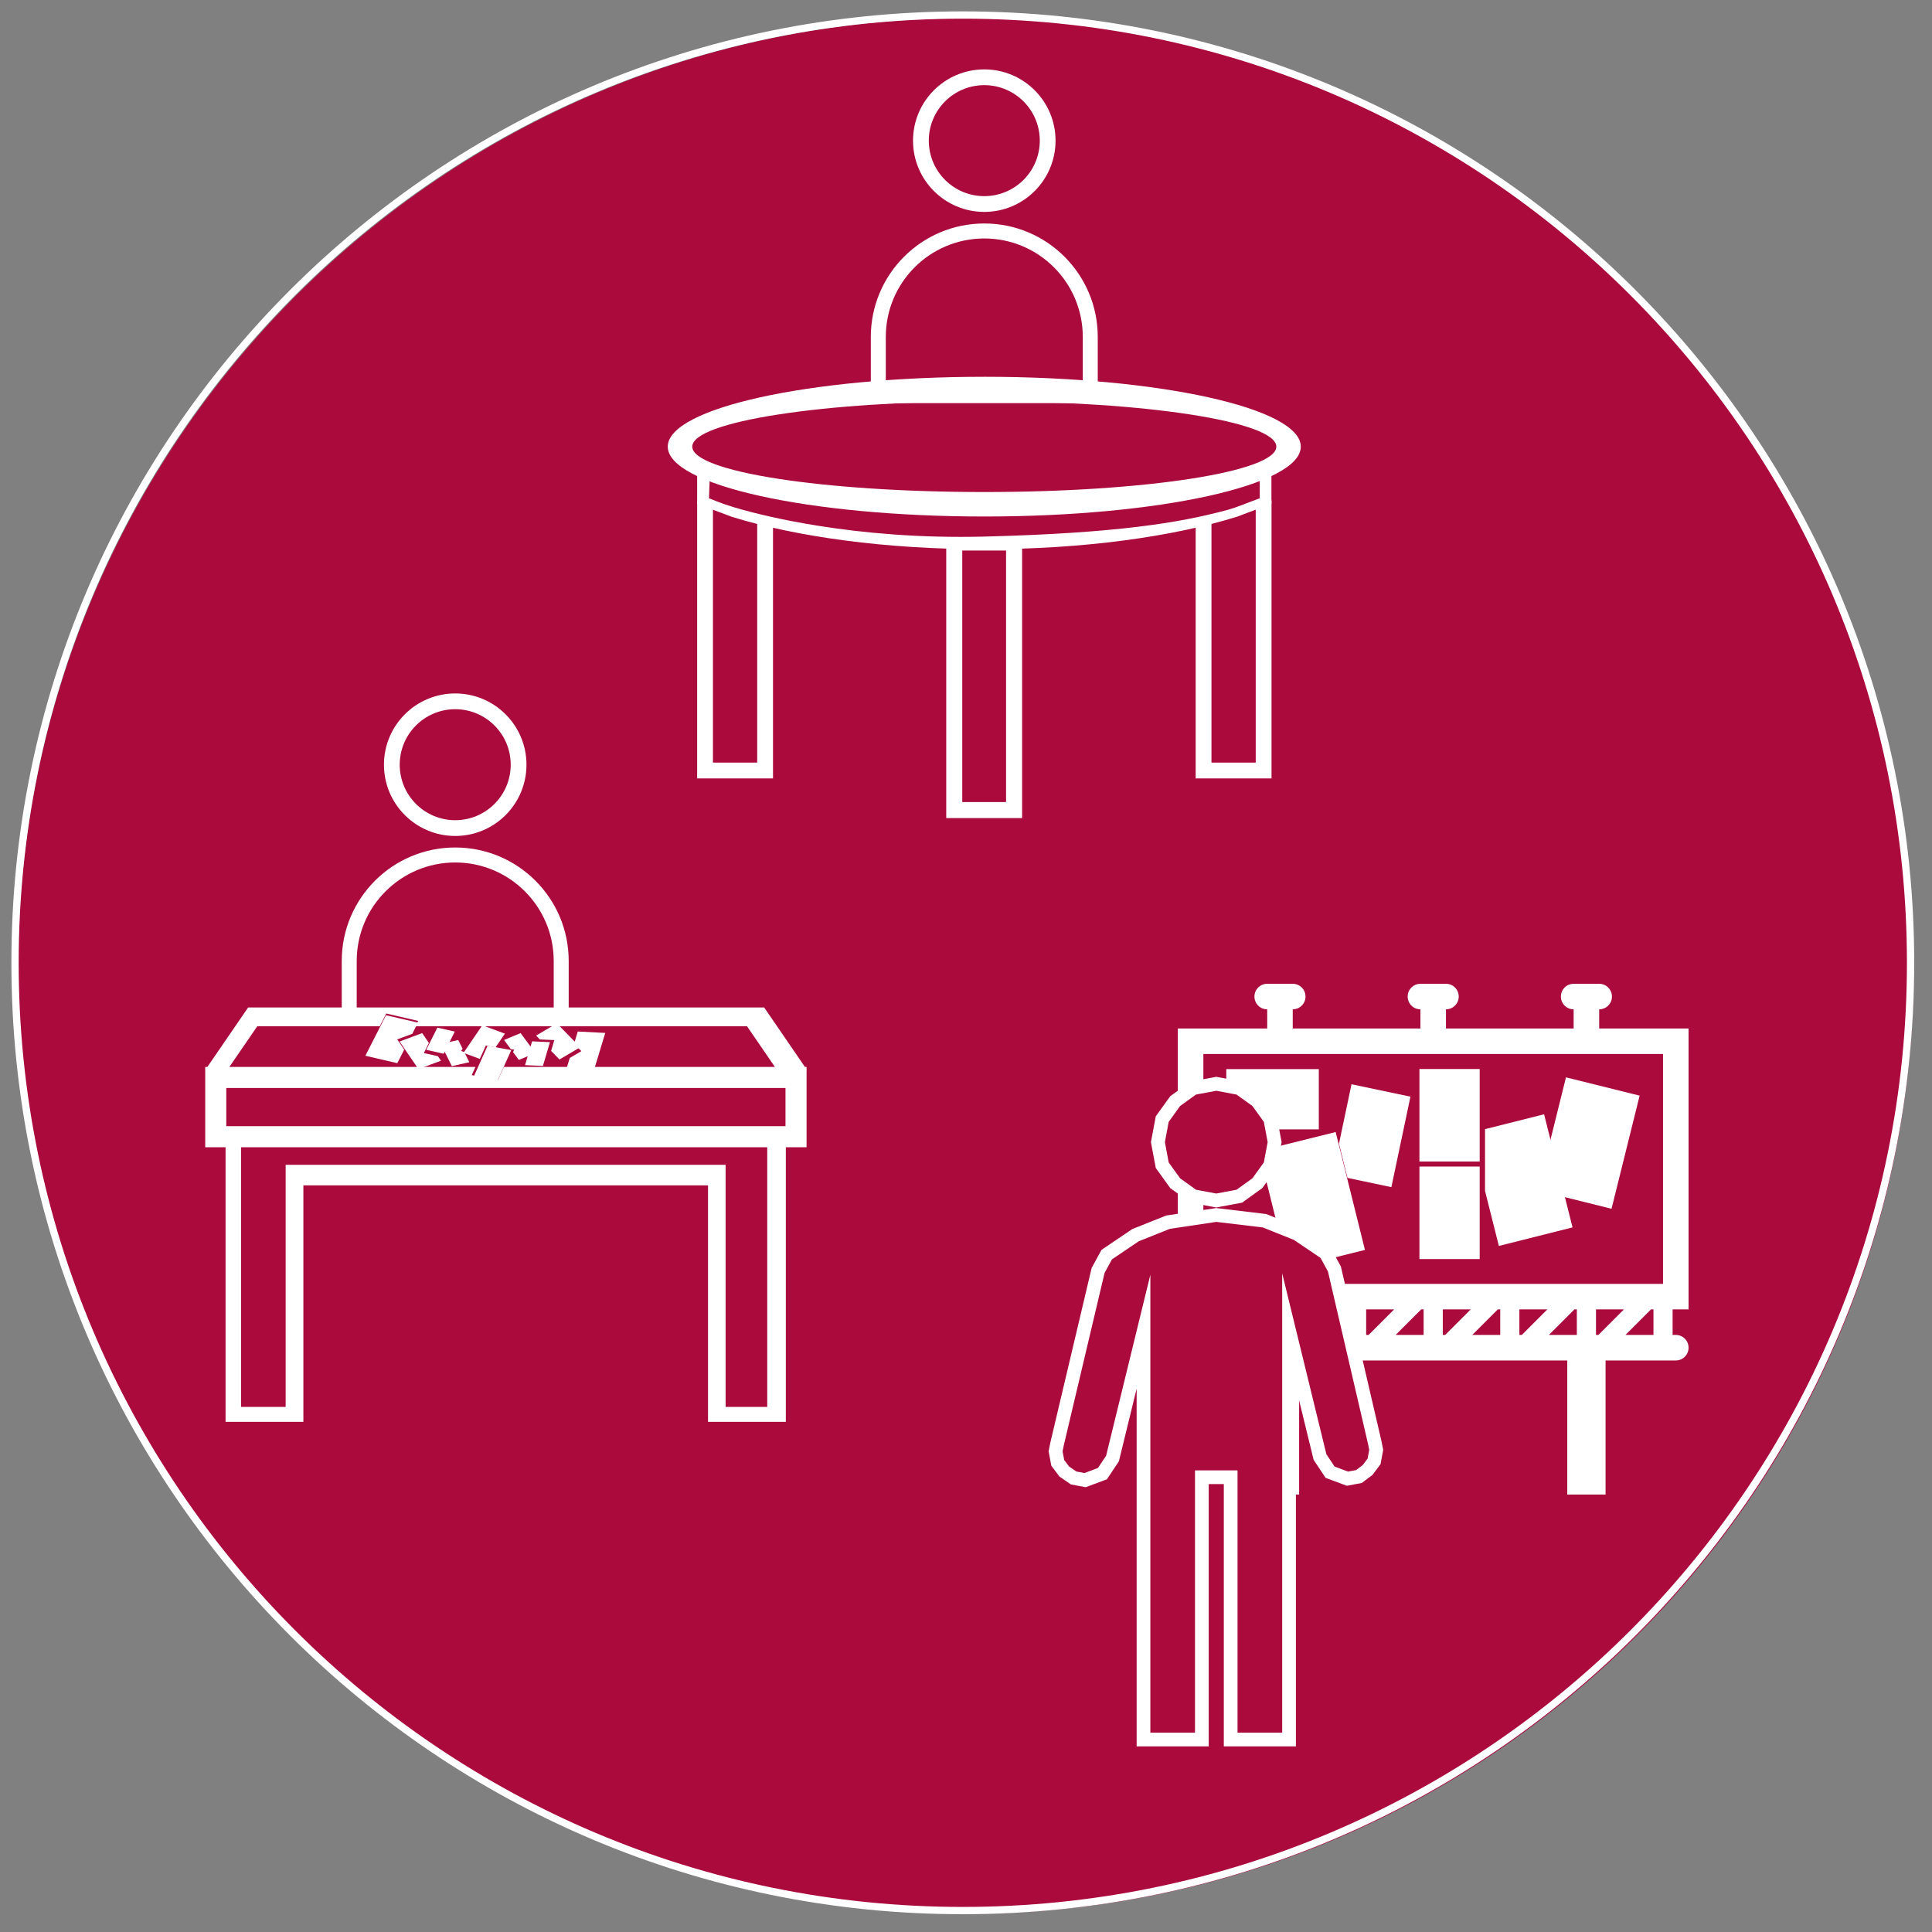 <?xml version="1.0" encoding="UTF-8" standalone="no"?>
<!DOCTYPE svg PUBLIC "-//W3C//DTD SVG 1.1//EN" "http://www.w3.org/Graphics/SVG/1.1/DTD/svg11.dtd">
<svg width="212px" height="212px" viewBox="0 0 212 212" version="1.1" xmlns="http://www.w3.org/2000/svg" xmlns:xlink="http://www.w3.org/1999/xlink" xml:space="preserve" xmlns:serif="http://www.serif.com/" style="fill-rule:evenodd;clip-rule:evenodd;">
    <rect x="0" y="0" width="212" height="212" fill="#808080" stroke="none"/>
    <g>
        <g transform="matrix(1,0,0,1,106,2)">
            <path d="M0,208C57.438,208 104,161.437 104,104C104,46.563 57.438,0 0,0C-57.438,0 -104,46.563 -104,104C-104,161.437 -57.438,208 0,208" style="fill:rgb(171,10,61);fill-rule:nonzero;"/>
        </g>
        <g transform="matrix(1,0,0,1,105.649,1.649)">
            <path d="M0,208C57.438,208 104,161.437 104,104C104,46.563 57.438,0 0,0C-57.438,0 -104,46.563 -104,104C-104,161.437 -57.438,208 0,208Z" style="fill:none;fill-rule:nonzero;stroke:white;stroke-width:0.8px;"/>
        </g>
    </g>
    <g transform="matrix(1.265,0,0,1.265,-1552.91,-2176.49)">
        <g>
            <g transform="matrix(1,0,0,-1,1202.85,2187.38)">
                <path d="M58.053,400.501C58.053,403.915 60.821,406.682 64.234,406.682L64.234,406.682C67.648,406.682 70.415,403.915 70.415,400.501L70.415,400.501L70.415,400.501C70.415,397.088 67.648,394.32 64.234,394.32C60.821,394.32 58.053,397.088 58.053,400.501L58.053,400.501ZM59.42,400.501C59.42,397.843 61.576,395.687 64.234,395.687L64.234,395.687C66.893,395.687 69.048,397.843 69.048,400.501L69.048,400.501C69.048,403.16 66.893,405.315 64.234,405.315L64.234,405.315C61.576,405.315 59.42,403.16 59.42,400.501L59.42,400.501Z" style="fill:white;"/>
            </g>
            <g transform="matrix(1,0,0,-1,1202.85,2215.84)">
                <path d="M64.234,421.78C69.671,421.78 74.078,417.373 74.078,411.936L74.078,407.683L72.778,407.683L72.778,411.936C72.778,416.655 68.953,420.48 64.234,420.48C59.516,420.48 55.69,416.655 55.69,411.936L55.69,407.683L54.391,407.683L54.391,411.936C54.391,417.373 58.798,421.78 64.234,421.78Z" style="fill:white;"/>
            </g>
            <g transform="matrix(1,0,0,-1,1202.85,2265.45)">
                <path d="M45.657,445.389L45.657,422.863L49.526,422.863L49.526,443.866L87.688,443.866L87.688,422.863L91.3,422.863L91.3,445.389L45.657,445.389ZM44.376,450.527L44.376,447.218L92.883,447.218L92.883,450.527L44.376,450.527ZM58.252,456.989L57.688,455.88L47.061,455.88L44.645,452.356L65.989,452.356L65.666,451.642L67.943,451.228L68.453,452.356L91.963,452.356L89.548,455.88L60.786,455.88L61.023,456.346L58.252,456.989ZM46.272,457.514L91.033,457.514L94.569,452.356L94.711,452.356L94.711,452.148L94.734,452.115L94.711,452.115L94.711,445.389L92.913,445.389L92.913,421.566L86.163,421.566L86.163,442.083L51.063,442.083L51.063,421.566L44.313,421.566L44.313,445.389L42.548,445.389L42.548,452.356L42.736,452.356L46.272,457.514Z" style="fill:white;"/>
            </g>
            <g transform="matrix(0.974,0.226,0.226,-0.974,1108.47,2210.65)">
                <path d="M57.795,426.182L60.64,426.182L60.379,425.127L59.219,424.361L60.009,423.633L59.691,422.352L56.847,422.352L57.795,426.182Z" style="fill:white;"/>
            </g>
            <g transform="matrix(-0.937,0.348,-0.348,-0.937,1469.28,2188.83)">
                <path d="M60.423,426.57L60.174,425.565L60.889,424.896L59.839,424.214L59.726,423.757L61.816,423.757L62.512,426.57L60.423,426.57Z" style="fill:white;"/>
            </g>
            <g transform="matrix(0.976,0.219,0.219,-0.976,1111.59,2211.38)">
                <path d="M62.245,425.538L63.797,425.538L63.55,424.541L63.137,424.346L63.417,424.002L63.28,423.449L61.728,423.449L62.245,425.538Z" style="fill:white;"/>
            </g>
            <g transform="matrix(-0.976,0.219,-0.219,-0.976,1423.15,2213.13)">
                <path d="M63.912,426.605L63.709,425.784L63.877,425.626L63.63,425.466L63.395,424.516L64.947,424.516L65.464,426.605L63.912,426.605Z" style="fill:white;"/>
            </g>
            <g transform="matrix(0.937,0.348,0.348,-0.937,1059.24,2185.53)">
                <path d="M66.149,425.9L68.238,425.9L67.893,424.507L67.047,424.356L66.962,423.087L65.452,423.087L66.149,425.9Z" style="fill:white;"/>
            </g>
            <g transform="matrix(-0.999,-0.052,-0.052,0.999,1375.9,1390.91)">
                <path d="M74.648,426.711L77.033,426.711L76.814,425.827L75.842,425.185L76.504,424.575L76.238,423.5L73.853,423.5L74.648,426.711Z" style="fill:white;"/>
            </g>
            <g transform="matrix(0.862,-0.507,0.507,0.862,997.806,1481.85)">
                <path d="M72.293,426.044L72.044,425.038L72.759,424.369L71.709,423.687L71.596,423.23L73.686,423.23L74.382,426.044L72.293,426.044Z" style="fill:white;"/>
            </g>
            <g transform="matrix(-0.999,-0.045,-0.045,0.999,1364.79,1390)">
                <path d="M70.971,426.629L72.523,426.629L72.276,425.632L71.862,425.437L72.143,425.092L72.006,424.539L70.454,424.539L70.971,426.629Z" style="fill:white;"/>
            </g>
            <g transform="matrix(0.923,-0.386,0.386,0.923,1044.4,1446.1)">
                <path d="M69.143,425.869L68.94,425.048L69.109,424.891L68.861,424.73L68.626,423.78L70.178,423.78L70.695,425.869L69.143,425.869Z" style="fill:white;"/>
            </g>
            <g transform="matrix(-0.41,0.912,-0.912,-0.41,1686.77,1926.02)">
                <path d="M65.768,425.283L68.666,425.283L69.168,427.311L66.27,427.311L65.768,425.283Z" style="fill:white;"/>
            </g>
            <g transform="matrix(1,0,0,-1,1202.85,2079.12)">
                <path d="M103.946,346.374C103.946,349.787 106.714,352.555 110.128,352.555L110.128,352.555C113.541,352.555 116.309,349.788 116.309,346.374L116.309,346.374L116.309,346.374C116.309,342.96 113.541,340.193 110.128,340.193L110.128,340.193C106.714,340.193 103.946,342.96 103.946,346.374L103.946,346.374ZM105.314,346.374C105.314,343.715 107.469,341.56 110.128,341.56L110.128,341.56C112.786,341.56 114.942,343.715 114.942,346.374L114.942,346.374C114.942,349.033 112.786,351.188 110.128,351.188L110.128,351.188C107.469,351.188 105.314,349.033 105.314,346.374L105.314,346.374Z" style="fill:white;"/>
            </g>
            <g transform="matrix(1,0,0,-1,1202.85,2109.07)">
                <path d="M110.128,367.839C105.409,367.839 101.584,364.014 101.584,359.295L101.584,354.855L118.672,354.855L118.672,359.295C118.672,364.014 114.846,367.839 110.128,367.839ZM110.128,369.139C115.564,369.139 119.971,364.732 119.971,359.295L119.971,353.623L119.971,353.623L119.971,353.556L100.284,353.556L100.284,359.295C100.284,364.732 104.691,369.139 110.128,369.139Z" style="fill:white;"/>
            </g>
            <g transform="matrix(1,0,0,-1,1202.85,2132.2)">
                <path d="M82.672,372.911C82.672,376.257 94.964,378.97 110.128,378.97L110.127,378.971C125.291,378.971 137.583,376.257 137.583,372.911L137.583,372.911L137.583,372.911C137.583,369.564 125.291,366.851 110.128,366.851L110.128,366.851C94.964,366.851 82.672,369.564 82.672,372.911L82.672,372.911L82.672,372.911ZM84.796,372.911C84.796,370.736 96.137,368.974 110.128,368.974C124.118,368.974 135.46,370.736 135.46,372.911L135.46,372.911C135.46,375.085 124.118,376.847 110.128,376.847L110.128,376.847L110.128,376.847C96.137,376.847 84.796,375.085 84.796,372.911L84.796,372.911Z" style="fill:white;"/>
            </g>
            <g transform="matrix(1,0,0,-1,1202.85,2143.38)">
                <path d="M91.374,380.111L92.327,379.963L91.798,380.027L91.374,380.111ZM129.232,380.165L128.533,380.027L127.658,379.921L129.232,380.165ZM85.22,381.814L86.479,381.306L90.627,380.259L87.513,380.874L86.307,381.255C86.287,380.707 86.266,380.16 86.246,379.612C87.227,379.208 88.044,378.924 89.068,378.642C90.653,378.206 98.76,375.995 110.165,376.29C121.57,376.585 127.026,377.475 131.14,378.581C132.126,378.846 133.062,379.269 134.023,379.612L134.023,381.255L132.817,380.874L129.358,380.19L133.776,381.306L135.035,381.814L135.035,379.135L132.026,378.004C126.421,376.266 118.679,375.191 110.128,375.191C101.576,375.191 93.834,376.266 88.23,378.004L85.22,379.135L85.22,381.814Z" style="fill:white;"/>
            </g>
            <g transform="matrix(1,0,0,-1,1202.85,2165.63)">
                <path d="M85.22,401.694L86.677,400.997L86.591,400.997L86.591,378.934L90.43,378.934L90.43,399.704L90.714,399.615L91.801,399.382L91.801,377.563L85.22,377.563L85.22,401.694Z" style="fill:white;"/>
            </g>
            <g transform="matrix(-1,0,0,-1,1466.36,2165.63)">
                <path d="M128.466,401.694L129.923,400.997L129.837,400.997L129.837,378.934L133.676,378.934L133.676,399.704L133.96,399.615L135.047,399.382L135.047,377.563L128.466,377.563L128.466,401.694Z" style="fill:white;"/>
            </g>
            <g transform="matrix(1,0,0,-1,1202.85,2172.64)">
                <path d="M108.217,404.339L108.217,382.52L112.017,382.52L112.017,404.339L108.217,404.339ZM106.827,405.138L110.374,404.939L113.408,405.109L113.408,381.13L106.827,381.13L106.827,405.138Z" style="fill:white;"/>
            </g>
            <g transform="matrix(0,1,1,0,908.463,1680.76)">
                <rect x="132.524" y="425.506" width="5.227" height="8.026" style="fill:white;"/>
            </g>
            <g transform="matrix(0.97,-0.241,-0.241,-0.97,1312.57,2283.01)">
                <rect x="135.127" y="432.805" width="6.866" height="10.542" style="fill:white;"/>
            </g>
            <g transform="matrix(1,0,0,-1,1202.85,2269.7)">
                <path d="M171.219,435.573L171.219,459.94L163.466,459.94L163.466,461.601C164.078,461.601 164.574,462.097 164.574,462.709C164.574,463.321 164.078,463.817 163.466,463.817L161.251,463.817C160.64,463.817 160.144,463.321 160.144,462.709C160.144,462.097 160.64,461.601 161.251,461.601L161.251,459.94L150.175,459.94L150.175,461.601C150.787,461.601 151.283,462.097 151.283,462.709C151.283,463.321 150.787,463.817 150.175,463.817L147.96,463.817C147.349,463.817 146.853,463.321 146.853,462.709C146.853,462.097 147.349,461.601 147.96,461.601L147.96,459.94L136.884,459.94L136.884,461.601C137.496,461.601 137.992,462.097 137.992,462.709C137.992,463.321 137.496,463.817 136.884,463.817L134.669,463.817C134.058,463.817 133.562,463.321 133.562,462.709C133.562,462.097 134.058,461.601 134.669,461.601L134.669,459.94L126.916,459.94L126.916,435.573L128.301,435.573L128.301,433.358L128.024,433.358C127.412,433.358 126.916,432.862 126.916,432.25C126.916,431.639 127.412,431.143 128.024,431.143L134.116,431.143L134.116,419.513L137.438,419.513L137.438,431.143L160.697,431.143L160.697,419.513L164.02,419.513L164.02,431.143L170.112,431.143C170.724,431.143 171.219,431.639 171.219,432.25C171.219,432.862 170.724,433.358 170.112,433.358L169.835,433.358L169.835,435.573L171.219,435.573ZM154.883,435.573L154.883,433.358L152.457,433.358L154.672,435.573L154.883,435.573ZM156.544,433.358L156.544,435.573L158.97,435.573L156.754,433.358L156.544,433.358ZM150.109,433.358L149.899,433.358L149.899,435.573L152.324,435.573L150.109,433.358ZM148.237,435.573L148.237,433.358L145.812,433.358L148.027,435.573L148.237,435.573ZM143.464,433.358L143.253,433.358L143.253,435.573L145.679,435.573L143.464,433.358ZM141.592,435.573L141.592,433.358L139.166,433.358L141.381,435.573L141.592,435.573ZM136.818,433.358L136.608,433.358L136.608,435.573L139.033,435.573L136.818,433.358ZM134.946,435.573L134.946,433.358L132.521,433.358L134.736,435.573L134.946,435.573ZM161.318,435.573L161.528,435.573L161.528,433.358L159.103,433.358L161.318,435.573ZM163.19,433.358L163.19,435.573L165.615,435.573L163.4,433.358L163.19,433.358ZM129.131,457.725L169.004,457.725L169.004,437.788L129.131,437.788L129.131,457.725ZM129.962,435.573L132.388,435.573L130.173,433.358L129.962,433.358L129.962,435.573ZM168.174,433.358L165.748,433.358L167.963,435.573L168.174,435.573L168.174,433.358Z" style="fill:white;"/>
            </g>
            <g transform="matrix(0,1,-1,0,1766.28,1689.37)">
                <circle cx="130.218" cy="433.218" r="5.058" style="fill:none;"/>
            </g>
            <g transform="matrix(1,0,0,-1,1202.85,2252.87)">
                <path d="M135.313,433.25L134.938,431.25L133.813,429.688L132.25,428.563L130.25,428.188L128.25,428.563L126.688,429.688L125.563,431.25L125.188,433.25L125.563,435.25L126.688,436.813L128.25,437.938L130.25,438.313L132.25,437.938L133.813,436.813L134.938,435.25L135.313,433.25Z" style="fill:rgb(171,10,61);fill-rule:nonzero;stroke:white;stroke-width:1.19px;stroke-miterlimit:10;"/>
            </g>
            <g transform="matrix(1,0,0,-1,1202.85,2310.97)">
                <path d="M144,465.335L140.46,480.381C140.333,480.887 140.08,481.393 139.701,481.772C138.184,483.037 136.413,483.922 134.39,484.554C132.999,484.807 131.608,485.06 130.218,485.06C128.827,485.06 127.436,484.807 126.045,484.428C124.022,483.922 122.252,482.91 120.734,481.646C120.355,481.267 120.102,480.761 119.976,480.255L116.435,465.208C116.435,465.082 116.309,464.829 116.309,464.576C116.309,463.185 117.447,462.047 118.838,462.047C119.976,462.047 120.987,462.932 121.24,463.944L123.895,474.944L123.895,439.54L128.953,439.54L128.953,462.3L131.482,462.3L131.482,439.54L136.54,439.54L136.54,475.071L139.195,464.07C139.448,463.059 140.46,462.174 141.598,462.174C142.988,462.174 144.126,463.311 144.126,464.702C144.126,464.955 144,465.208 144,465.335Z" style="fill:none;"/>
            </g>
            <g transform="matrix(1,0,0,-1,1202.85,2311)">
                <path d="M144,465.313L140.5,480.375L139.75,481.75L137.25,483.438L134.438,484.563L130.25,485.063L126.063,484.438L123.25,483.313L120.75,481.625L120,480.25L116.438,465.188L116.313,464.563L116.5,463.563L117.063,462.813L117.875,462.25L118.875,462.063L120.375,462.625L121.25,463.938L123.938,474.938L123.938,439.563L129,439.563L129,462.313L131.5,462.313L131.5,439.563L136.563,439.563L136.563,475.063L139.25,464.063L140.125,462.75L141.625,462.188L142.625,462.375L143.375,462.938L143.938,463.688L144.125,464.688L144,465.313Z" style="fill:rgb(171,10,61);fill-rule:nonzero;stroke:white;stroke-width:1.19px;stroke-miterlimit:10;"/>
            </g>
            <g transform="matrix(0.97,0.241,0.241,-0.97,1103.07,2200.68)">
                <path d="M159.527,438.276L166.114,438.276L166.114,428.16L161.822,428.16L159.527,432.458L159.527,438.276Z" style="fill:white;"/>
            </g>
            <g transform="matrix(0.97,-0.244,-0.244,-0.97,1314.23,2284.64)">
                <path d="M159.872,441.679L159.872,431.563L153.284,431.563L153.284,436.484L154.592,441.679L159.872,441.679Z" style="fill:white;"/>
            </g>
            <g transform="matrix(1,0,0,-1,1202.85,2248.2)">
                <rect x="147.873" y="426.899" width="5.227" height="8.026" style="fill:white;"/>
            </g>
            <g transform="matrix(1,0,0,-1,1202.85,2265.12)">
                <rect x="147.873" y="435.358" width="5.227" height="8.026" style="fill:white;"/>
            </g>
            <g transform="matrix(0.978,0.206,0.206,-0.978,1116.66,2212.43)">
                <path d="M141.351,436.555L146.578,436.555L146.578,428.53L142.683,428.53L141.351,431.278L141.351,436.555Z" style="fill:white;"/>
            </g>
        </g>
    </g>
</svg>
